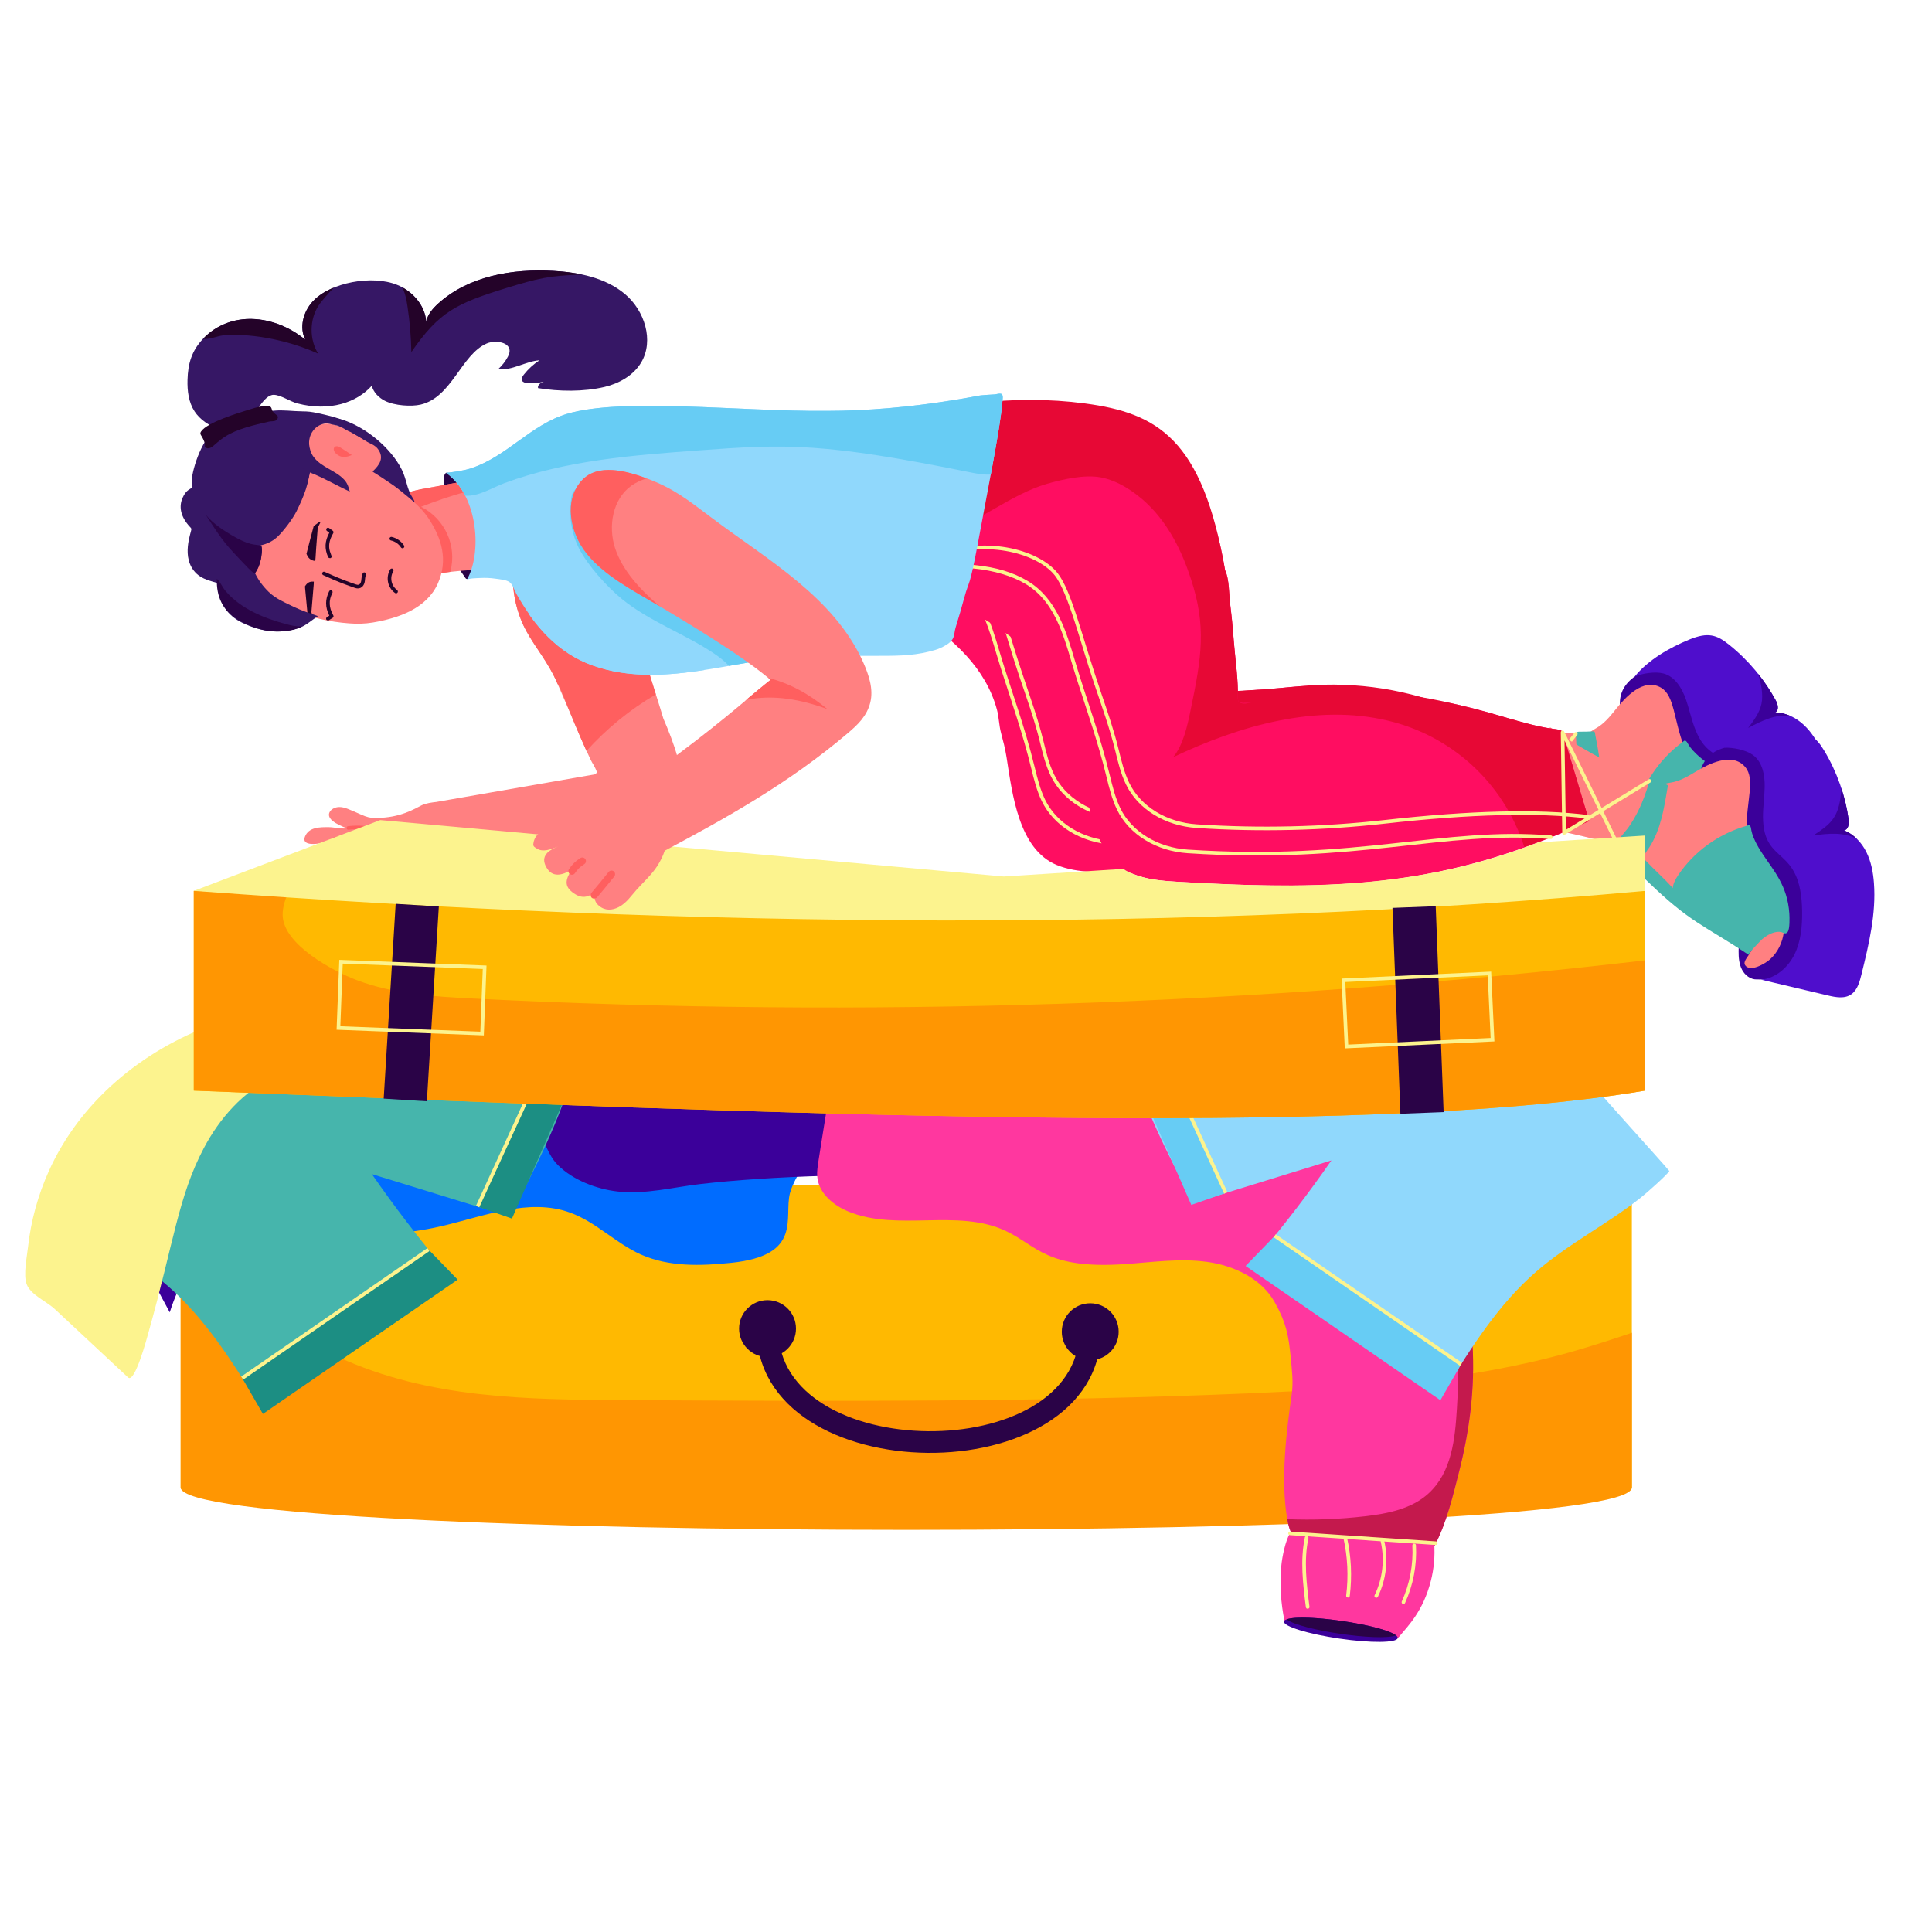 <svg width="50" height="50" viewBox="0 0 50 50" fill="none" xmlns="http://www.w3.org/2000/svg">
<path d="M9.96 23.431C10.016 23.463 10.073 23.504 10.136 23.498C10.184 23.494 10.223 23.463 10.26 23.433C10.421 23.302 10.573 23.159 10.714 23.007C10.909 22.796 10.894 22.832 11.115 22.686C11.456 22.464 11.538 22.248 11.705 22.068C12.709 22.18 15.58 22.316 17.155 21.447C17.388 21.32 17.66 20.899 17.671 20.634C17.697 19.928 17.448 19.248 17.167 18.594C16.972 17.935 16.666 17.071 16.478 16.206C16.436 16.017 16.39 15.847 16.315 15.644C16.245 15.452 16.184 15.335 16.174 15.31C16.052 15.054 15.926 14.949 15.649 15.022C15.595 14.944 15.539 14.869 15.477 14.798C14.975 14.216 14.202 14.025 13.779 14.146C13.569 14.206 13.414 14.346 13.352 14.483C13.224 14.749 13.218 15.579 13.612 16.314C13.84 16.741 14.197 17.147 14.426 17.69C14.848 18.651 14.948 18.936 15.274 19.638C15.338 19.773 15.391 19.827 15.451 19.985L15.411 20.037L11.306 20.752L11.307 20.753C11.176 20.767 11.024 20.786 10.91 20.842C10.743 20.924 10.365 21.169 9.734 21.168C9.559 21.167 9.5 21.148 9.347 21.082C9.052 20.954 8.923 20.887 8.787 20.886C8.605 20.884 8.444 21.032 8.544 21.177C8.606 21.269 8.756 21.343 8.856 21.387C8.918 21.415 8.98 21.441 9.048 21.433C8.814 21.462 8.657 21.408 8.513 21.407C8.287 21.406 7.991 21.4 7.892 21.654C7.812 21.851 8.072 21.865 8.282 21.824C8.365 21.808 8.451 21.799 8.534 21.783C8.408 21.875 8.165 22.051 8.103 22.195C8.016 22.399 8.191 22.54 8.39 22.477C8.555 22.424 8.641 22.281 8.944 22.133C9.007 22.102 9.145 22.011 9.211 22.059C9.237 22.078 9.254 22.093 9.231 22.115C9.093 22.25 8.936 22.411 8.971 22.616C8.986 22.706 9.089 22.909 9.132 22.99C9.17 23.062 9.212 23.134 9.271 23.191C9.369 23.284 9.47 23.275 9.532 23.126C9.587 22.998 9.559 22.97 9.537 22.836C9.49 22.533 9.728 22.295 9.962 22.345C10.026 22.358 10.089 22.38 10.146 22.41C10.162 22.419 10.293 22.529 10.293 22.529C10.106 22.604 9.98 22.811 9.999 23.012C9.881 23.003 9.755 23.002 9.652 23.062C9.551 23.124 9.491 23.269 9.56 23.366C9.695 23.34 9.839 23.364 9.96 23.431Z" fill="#FF8081"/>
<path d="M9.19 22.164C9.172 22.145 9.174 22.116 9.193 22.098C9.296 22.006 9.422 21.944 9.558 21.918C9.583 21.913 9.608 21.93 9.612 21.955C9.617 21.98 9.601 22.005 9.575 22.01C9.456 22.032 9.346 22.087 9.256 22.168C9.237 22.185 9.207 22.184 9.19 22.164Z" fill="#FF5F5F"/>
<path d="M8.472 21.815C8.458 21.793 8.465 21.765 8.487 21.751C8.6 21.68 8.73 21.634 8.863 21.619C8.888 21.616 8.912 21.634 8.915 21.66C8.918 21.686 8.899 21.709 8.874 21.712C8.755 21.726 8.638 21.767 8.536 21.83C8.515 21.844 8.486 21.837 8.472 21.815Z" fill="#FF5F5F"/>
<path d="M9.01 21.381C9.155 21.365 9.303 21.363 9.448 21.376C9.474 21.378 9.493 21.401 9.491 21.427C9.488 21.452 9.466 21.472 9.44 21.469C9.301 21.457 9.159 21.458 9.02 21.474C8.959 21.48 8.949 21.388 9.01 21.381Z" fill="#FF5F5F"/>
<path d="M10.226 22.51C10.237 22.497 10.252 22.492 10.267 22.493L10.482 22.291C10.501 22.274 10.531 22.275 10.549 22.294C10.566 22.312 10.565 22.342 10.546 22.36L10.328 22.564C10.261 22.626 10.185 22.559 10.226 22.51Z" fill="#FF5F5F"/>
<path d="M10.137 23.121C10.071 23.052 10.012 23.09 9.949 23.044C9.928 23.029 9.923 23 9.939 22.979C9.954 22.958 9.983 22.953 10.004 22.969C10.017 22.978 10.046 22.979 10.073 22.984C10.148 22.999 10.259 23.069 10.203 23.123C10.194 23.131 10.155 23.14 10.137 23.121Z" fill="#FF5F5F"/>
<path d="M15.177 19.435C15.697 18.859 16.303 18.362 16.973 17.971C16.842 17.559 16.63 16.873 16.513 16.363C16.063 16.131 15.549 15.905 15.069 15.891C14.56 15.637 14.529 15.09 14.156 14.752C13.945 14.561 13.663 14.482 13.378 14.436C13.368 14.451 13.359 14.466 13.351 14.483C13.223 14.75 13.217 15.58 13.611 16.314C13.851 16.762 14.195 17.143 14.425 17.69C14.522 17.799 14.691 18.348 15.177 19.435Z" fill="#FF5F5F"/>
<path d="M16.97 16.136C16.966 16.131 16.963 16.124 16.959 16.115C16.963 16.124 16.967 16.131 16.97 16.136Z" fill="#FFB901"/>
<path d="M37.254 21.387C38.69 21.027 40.165 20.827 41.645 20.791C41.615 20.176 41.624 19.559 41.672 18.945C41.562 18.964 41.451 18.97 41.34 18.974C40.178 19.015 39.01 18.885 37.885 18.59C37.761 19.472 37.672 20.359 37.619 21.248" fill="#FF8081"/>
<path d="M45.175 22.839C45.025 22.902 44.845 22.845 44.725 22.735C44.605 22.626 44.534 22.473 44.478 22.32C44.331 21.919 44.328 21.723 44.079 21.241C43.963 21.015 43.825 20.789 43.616 20.645C42.949 20.186 42.386 19.562 42.07 18.816C41.95 18.534 41.864 18.213 41.969 17.925C42.165 17.385 43.032 17.078 43.566 17.439C43.725 17.545 43.843 17.701 43.947 17.861C44.418 18.59 44.442 18.939 45.246 19.532C45.44 19.675 45.659 19.829 45.711 20.065C45.788 20.412 46.132 20.641 46.225 20.984C46.318 21.327 46.272 21.731 46.02 21.981C45.918 22.081 46.212 22.118 46.154 22.248C46.129 22.304 45.693 22.407 45.702 22.468C45.705 22.492 45.711 22.52 45.697 22.54C45.688 22.555 45.671 22.562 45.658 22.572C45.631 22.591 45.614 22.62 45.592 22.645C45.506 22.746 45.298 22.788 45.175 22.839Z" fill="#3B009A"/>
<path d="M45.402 21.443C45.226 20.744 44.541 20.292 44.073 19.872C43.974 19.784 43.886 19.685 43.789 19.595C43.699 19.51 43.635 19.46 43.588 19.336C43.308 18.609 43.34 17.999 42.982 17.794C42.528 17.534 42.062 18.047 41.814 18.358C41.666 18.544 41.512 18.732 41.305 18.847C41.13 18.943 41.029 19.034 41.081 19.244C41.207 19.756 40.947 20.303 41.064 20.817C41.091 20.934 41.124 20.97 41.219 21.033C41.719 21.365 42.313 21.599 42.883 21.396C43.163 21.296 43.435 21.087 43.726 21.152C44.016 21.218 44.122 21.5 44.315 21.689C44.444 21.816 44.645 21.895 44.748 22.046C44.864 22.216 44.636 22.506 44.763 22.599C44.954 22.74 45.245 22.367 45.317 22.229C45.441 21.991 45.467 21.702 45.402 21.443Z" fill="#FF8081"/>
<path d="M40.872 18.936C40.989 18.937 41.105 18.934 41.221 18.928C41.232 18.927 41.243 18.926 41.254 18.93C41.282 18.94 41.282 19.004 41.287 19.027C41.387 19.549 41.49 20.068 41.38 20.594C41.354 20.719 41.272 20.894 41.409 20.961C41.708 21.108 42.018 21.226 42.313 21.381C42.279 21.262 42.301 21.134 42.33 21.012C42.499 20.317 42.919 19.667 43.535 19.212C43.578 19.179 43.594 19.151 43.633 19.178C43.696 19.221 43.685 19.383 44.197 19.754C44.424 19.918 44.665 20.065 44.871 20.254C45.171 20.53 45.389 20.893 45.489 21.284C45.5 21.326 45.51 21.37 45.497 21.411C45.469 21.502 45.393 21.46 45.327 21.473C45.273 21.483 45.222 21.511 45.178 21.541C45.081 21.608 45.007 21.706 44.948 21.807C44.93 21.837 44.72 22.308 44.759 22.317C43.277 21.971 43.013 22.076 41.365 21.325C41.15 21.227 41.122 21.218 41.118 21.204C40.999 21.144 40.882 21.081 40.766 21.016C40.68 20.967 40.599 20.929 40.579 20.823C40.546 20.649 40.646 20.476 40.689 20.313C40.863 19.666 40.777 19.044 40.782 18.993C40.785 18.946 40.833 18.936 40.872 18.936Z" fill="#46B5AC"/>
<path d="M44.75 16.686C45.254 17.088 45.669 17.594 45.957 18.126C46.014 18.228 46.049 18.387 45.943 18.436C46.219 18.442 46.486 18.574 46.686 18.764C46.889 18.953 47.034 19.195 47.149 19.447C47.481 20.169 47.578 20.975 47.669 21.764C47.69 21.953 47.716 22.176 47.605 22.344C47.487 22.523 47.249 22.562 47.052 22.586C46.461 22.66 45.87 22.733 45.28 22.807C45.622 22.647 45.826 22.27 45.865 21.894C45.903 21.518 45.8 21.141 45.664 20.788C45.211 19.609 44.7 19.735 44.304 19.466C43.858 19.164 43.784 18.538 43.632 18.101C43.529 17.809 43.347 17.507 43.048 17.429C42.833 17.374 42.509 17.425 42.305 17.51C42.652 17.079 43.209 16.76 43.722 16.55C44.204 16.353 44.431 16.428 44.75 16.686Z" fill="#4F0ECC"/>
<path d="M39.179 21.027C38.275 18.007 38.578 19.04 38.518 18.818C38.484 18.705 38.51 18.668 38.242 18.64C37.352 18.531 36.525 18.098 35.06 17.889C34.953 17.873 34.847 17.86 34.742 17.844C34.694 17.837 34.596 17.82 34.524 17.805C33.986 17.685 33.472 17.787 32.762 17.837C31.985 17.887 31.202 17.965 30.423 17.968C30.423 17.969 30.422 17.968 30.422 17.968C30.413 17.969 30.269 17.973 30.234 17.972C30.117 17.972 30.083 17.936 30.089 17.837C30.098 17.39 30.041 16.994 29.995 16.509C29.967 16.187 29.959 15.968 29.889 15.408C29.857 15.158 29.87 14.766 29.758 14.538C29.624 13.762 29.415 12.866 28.954 12.227C28.954 12.227 28.955 12.226 28.954 12.226C28.837 12.055 28.703 11.889 28.553 11.746C28.551 11.745 28.551 11.744 28.549 11.743C28.282 11.464 27.838 11.329 27.529 11.192C26.939 10.934 26.422 10.83 25.773 10.987C25.199 11.119 24.655 11.428 24.187 11.787C23.087 12.649 22.348 13.847 21.621 15.043C21.713 14.891 22.55 15.338 22.674 15.39C23.118 15.576 23.321 15.67 23.742 15.936C24.667 16.526 25.509 17.292 25.799 18.36C25.854 18.56 25.853 18.771 25.907 18.97C25.962 19.177 26.014 19.375 26.048 19.59C26.198 20.548 26.362 21.979 27.348 22.386C27.906 22.616 28.537 22.561 29.126 22.588C32.385 22.741 32.54 22.774 33.112 22.708C35.282 22.461 37.353 21.861 39.179 21.027Z" fill="#FF0D61"/>
<path d="M39.179 21.027C39.179 21.027 38.661 19.295 38.525 18.841C38.484 18.709 38.499 18.689 38.368 18.657C38.29 18.64 38.24 18.632 38.17 18.595C36.985 17.976 35.604 17.688 34.272 17.72C33.766 17.733 33.264 17.801 32.762 17.837C30.086 18.004 30.15 17.989 30.105 17.93C30.075 17.882 30.098 17.851 30.086 17.549C30.075 17.242 30.032 16.888 29.995 16.509C29.967 16.187 29.959 15.968 29.889 15.408C29.857 15.158 29.87 14.766 29.758 14.538C29.555 13.358 29.218 12.158 28.213 11.494C27.571 11.065 26.605 10.81 25.773 10.987C25.194 11.11 24.655 11.415 24.182 11.786C23.922 11.994 23.668 12.235 23.596 12.31C23 12.916 22.534 13.609 22.523 13.627C22.49 13.683 22.45 13.766 22.404 13.799C22.813 13.505 23.355 13.188 23.811 12.93C24.239 12.687 24.672 12.44 25.145 12.301C25.555 12.182 26.113 12.056 26.536 12.133C26.985 12.215 27.428 12.512 27.751 12.823C28.298 13.348 28.644 14.048 28.877 14.77C29.274 15.991 29.158 16.762 28.862 18.174C28.783 18.556 28.677 19.052 28.416 19.374C31.012 18.139 33.947 17.639 36.083 19.524C36.751 20.109 37.231 20.866 37.497 21.685C37.498 21.69 37.501 21.695 37.502 21.7C38.021 21.519 38.608 21.288 39.179 21.027Z" fill="#E70835"/>
<path d="M28.79 21.86C27.973 21.806 27.272 21.375 26.962 20.735C26.829 20.461 26.756 20.161 26.685 19.872C26.478 19.017 26.181 18.167 25.915 17.338C25.62 16.421 25.441 15.4 24.596 14.892C23.891 14.468 22.684 14.348 21.922 14.619C21.897 14.628 21.871 14.615 21.862 14.591C21.854 14.567 21.866 14.54 21.89 14.531C22.284 14.391 22.739 14.349 23.281 14.403C23.831 14.458 24.277 14.592 24.644 14.812C25.394 15.263 25.64 16.094 25.878 16.898C26.152 17.822 26.522 18.801 26.776 19.849C26.846 20.134 26.918 20.429 27.046 20.694C27.342 21.304 28.012 21.715 28.796 21.767C33.221 22.057 35.388 21.173 38.192 21.4C38.218 21.402 38.237 21.425 38.235 21.451C38.233 21.476 38.21 21.496 38.184 21.493C35.371 21.266 33.242 22.152 28.79 21.86Z" fill="#FCF38E"/>
<path d="M29.022 21.207C28.204 21.153 27.504 20.722 27.194 20.082C27.06 19.806 26.988 19.507 26.917 19.218C26.776 18.636 26.567 18.056 26.374 17.487C26.026 16.458 25.698 15.105 25.347 14.665C24.889 14.091 23.487 13.7 22.222 14.27C22.166 14.296 22.128 14.21 22.184 14.185C23.483 13.599 24.932 13.996 25.42 14.607C25.567 14.791 25.658 15.013 25.739 15.226C25.907 15.665 26.045 16.12 26.179 16.559C26.566 17.829 26.816 18.403 27.008 19.195C27.077 19.48 27.149 19.775 27.278 20.041C27.573 20.651 28.244 21.062 29.028 21.113C30.646 21.22 32.284 21.181 33.897 21C36.101 20.753 37.869 20.709 39.152 20.87C39.178 20.874 39.196 20.897 39.193 20.923C39.19 20.948 39.165 20.966 39.141 20.963C37.865 20.803 36.104 20.846 33.907 21.093C32.316 21.272 30.672 21.315 29.022 21.207Z" fill="#FCF38E"/>
<path d="M45.494 17.431C45.669 17.648 45.824 17.881 45.956 18.126C46.013 18.228 46.049 18.387 45.943 18.436C46.082 18.439 46.218 18.474 46.344 18.532C45.952 18.472 45.59 18.657 45.244 18.839C45.388 18.647 45.536 18.448 45.587 18.214C45.639 17.971 45.573 17.642 45.494 17.431Z" fill="#3B009A"/>
<path d="M45.37 20.945C45.411 21.035 45.527 21.318 45.497 21.411C45.47 21.502 45.394 21.46 45.328 21.473C45.274 21.483 45.223 21.511 45.179 21.541C45.081 21.608 45.008 21.706 44.948 21.807C44.931 21.837 44.721 22.308 44.76 22.317C44.62 22.284 44.478 22.254 44.336 22.225C44.389 21.784 44.485 21.52 44.789 21.28C44.964 21.139 45.161 21.026 45.37 20.945Z" fill="#FCF38E"/>
<path d="M39.171 21.073C39.117 21.064 39.18 21.155 38.408 18.701C38.394 18.655 38.452 18.62 38.486 18.654L39.883 20.058L40.745 18.964C40.76 18.944 40.79 18.94 40.81 18.956C40.83 18.972 40.834 19.002 40.818 19.022L39.95 20.125L40.611 20.79C40.63 20.808 40.63 20.838 40.611 20.856C40.593 20.874 40.563 20.874 40.545 20.856L39.891 20.199C39.192 21.072 39.224 21.083 39.171 21.073ZM38.554 18.855L39.197 20.929L39.825 20.132L38.554 18.855Z" fill="#FCF38E"/>
<path d="M38.549 21.224C40.02 21.387 41.472 21.714 42.872 22.196C43.059 21.609 43.282 21.034 43.541 20.475C43.431 20.455 43.325 20.422 43.219 20.387C42.116 20.02 41.067 19.491 40.116 18.822C39.692 19.606 39.299 20.406 38.939 21.221" fill="#FF8081"/>
<path d="M45.467 25.347C45.305 25.353 45.156 25.237 45.082 25.093C45.007 24.948 44.994 24.78 44.995 24.617C44.998 24.19 45.062 24.005 44.997 23.467C44.967 23.214 44.917 22.955 44.771 22.747C44.306 22.084 43.996 21.303 43.96 20.494C43.946 20.188 43.977 19.856 44.176 19.623C44.548 19.185 45.467 19.2 45.843 19.724C45.954 19.88 46.011 20.067 46.052 20.253C46.147 20.682 46.17 21.128 46.313 21.543C46.555 22.244 46.993 22.528 46.937 22.934C46.888 23.286 47.131 23.62 47.098 23.974C47.066 24.329 46.882 24.691 46.558 24.837C46.428 24.896 46.691 25.032 46.591 25.134C46.548 25.178 46.103 25.123 46.09 25.183C46.085 25.207 46.081 25.234 46.06 25.249C46.047 25.259 46.029 25.26 46.013 25.265C45.981 25.273 45.955 25.294 45.926 25.31C45.81 25.375 45.6 25.341 45.467 25.347Z" fill="#3B009A"/>
<path d="M46.165 24.117C46.244 23.401 45.759 22.738 45.467 22.181C45.405 22.064 45.357 21.941 45.298 21.823C45.242 21.711 45.201 21.643 45.199 21.51C45.191 20.731 45.433 20.171 45.169 19.854C44.834 19.451 44.219 19.769 43.877 19.975C43.675 20.098 43.464 20.22 43.23 20.255C43.032 20.285 42.906 20.335 42.882 20.549C42.821 21.073 42.387 21.495 42.318 22.018C42.302 22.137 42.32 22.183 42.387 22.275C42.741 22.76 43.215 23.186 43.82 23.195C44.118 23.198 44.445 23.098 44.695 23.26C44.945 23.423 44.946 23.724 45.06 23.969C45.137 24.133 45.298 24.277 45.342 24.454C45.391 24.654 45.077 24.846 45.163 24.978C45.293 25.176 45.696 24.929 45.811 24.825C46.01 24.645 46.136 24.383 46.165 24.117Z" fill="#FF8081"/>
<path d="M42.794 20.188C43.22 20.35 43.172 20.272 43.15 20.418C43.062 20.943 42.978 21.464 42.691 21.919C42.623 22.027 42.485 22.163 42.59 22.273C42.819 22.515 43.069 22.734 43.291 22.983C43.301 22.859 43.367 22.746 43.436 22.642C43.837 22.05 44.457 21.587 45.193 21.375C45.245 21.36 45.269 21.338 45.297 21.377C45.34 21.44 45.274 21.588 45.625 22.114C45.909 22.541 46.259 22.922 46.308 23.639C46.314 23.737 46.325 24.043 46.264 24.12C46.207 24.195 46.151 24.131 46.084 24.119C46.031 24.11 45.972 24.118 45.92 24.131C45.806 24.16 45.703 24.226 45.612 24.3C45.585 24.322 45.224 24.69 45.257 24.712C44.056 23.916 43.756 23.888 42.646 22.818C42.636 22.809 42.231 22.418 42.233 22.399C42.142 22.302 42.054 22.202 41.969 22.1C41.905 22.024 41.843 21.96 41.861 21.854C41.89 21.68 42.044 21.552 42.142 21.415C42.53 20.869 42.667 20.256 42.689 20.21C42.708 20.167 42.756 20.174 42.794 20.188Z" fill="#46B5AC"/>
<path d="M47.213 19.431C47.545 19.984 47.757 20.602 47.842 21.202C47.858 21.317 47.837 21.478 47.72 21.488C47.977 21.589 48.181 21.806 48.303 22.054C48.426 22.301 48.478 22.579 48.498 22.855C48.557 23.648 48.367 24.437 48.177 25.209C48.131 25.393 48.078 25.611 47.916 25.729C47.742 25.857 47.505 25.809 47.312 25.764C46.733 25.627 46.153 25.49 45.574 25.353C45.951 25.322 46.273 25.04 46.441 24.701C46.608 24.362 46.643 23.973 46.639 23.594C46.619 21.844 45.635 22.426 45.626 21.143C45.625 20.884 45.665 20.626 45.67 20.368C45.676 20.059 45.611 19.711 45.358 19.534C45.176 19.407 44.854 19.342 44.633 19.351C45.109 19.068 45.742 18.963 46.296 18.945C46.816 18.929 47.003 19.078 47.213 19.431Z" fill="#4F0ECC"/>
<path d="M41.126 21.249C37.405 22.953 34.681 23.066 30.489 22.822C30.071 22.797 29.687 22.768 29.295 22.607C28.327 22.206 28.157 20.837 27.995 19.811C27.962 19.596 27.909 19.399 27.853 19.191C27.8 18.992 27.801 18.782 27.747 18.581C27.459 17.519 26.62 16.751 25.689 16.157C25.275 15.895 25.071 15.799 24.621 15.611C24.497 15.559 23.661 15.112 23.568 15.265C24.13 14.337 24.802 13.244 25.63 12.446C26.517 11.585 27.742 10.897 28.934 11.219C29.119 11.268 29.296 11.334 29.477 11.413C29.713 11.517 29.944 11.594 30.16 11.716C30.386 11.838 30.49 11.962 30.5 11.967C31.242 12.676 31.535 13.753 31.705 14.759C31.816 14.987 31.804 15.38 31.836 15.629C31.906 16.196 31.913 16.401 31.942 16.729C31.983 17.173 32.045 17.604 32.036 18.058C32.03 18.157 32.063 18.193 32.181 18.193C33.094 18.184 33.475 18.147 34.751 18.056C35.267 18.024 35.962 17.9 36.47 18.027C36.646 18.063 36.862 18.088 37.007 18.11C38.114 18.265 38.874 18.56 39.516 18.726C40.196 18.907 40.407 18.839 40.439 18.954C40.444 18.965 40.825 20.243 41.126 21.249Z" fill="#FF0D61"/>
<path d="M41.127 21.248C40.572 19.396 40.443 18.964 40.44 18.954C40.418 18.88 40.27 18.87 40.189 18.862C38.875 18.699 36.25 17.337 32.621 18.113C32.486 18.142 32.02 18.34 32.036 18.058C32.046 17.563 31.977 17.163 31.926 16.538C31.905 16.234 31.874 15.931 31.836 15.629C31.804 15.379 31.817 14.987 31.706 14.759C31.117 11.353 29.956 10.691 28.077 10.441C27.151 10.318 26.224 10.326 25.297 10.427C25.165 10.441 24.959 10.405 24.837 10.438C24.575 10.509 24.652 10.646 24.656 10.908C24.663 11.364 24.658 11.819 24.643 12.274C24.629 12.704 24.727 13.463 24.485 13.825C24.441 13.893 24.402 13.984 24.352 14.021C24.763 13.724 25.305 13.407 25.759 13.152C26.186 12.908 26.619 12.661 27.093 12.522C27.502 12.404 28.06 12.277 28.484 12.354C28.932 12.436 29.375 12.733 29.698 13.044C30.245 13.569 30.591 14.27 30.824 14.991C31.221 16.212 31.105 16.983 30.809 18.395C30.73 18.777 30.625 19.273 30.363 19.595C32.076 18.78 34.073 18.207 35.918 18.65C37.525 19.029 38.896 20.218 39.444 21.906C39.445 21.911 39.449 21.916 39.449 21.922C39.989 21.733 40.575 21.5 41.127 21.248Z" fill="#E70835"/>
<path d="M30.737 22.081C29.92 22.027 29.22 21.596 28.909 20.956C28.777 20.682 28.703 20.383 28.633 20.094C28.426 19.238 28.13 18.394 27.862 17.56C27.567 16.642 27.388 15.621 26.543 15.113C25.838 14.69 24.631 14.569 23.869 14.841C23.845 14.849 23.818 14.836 23.809 14.812C23.801 14.788 23.813 14.761 23.838 14.752C24.231 14.612 24.686 14.57 25.228 14.624C25.779 14.679 26.224 14.813 26.591 15.033C27.341 15.484 27.587 16.315 27.825 17.119C28.099 18.042 28.47 19.022 28.723 20.07C28.793 20.356 28.865 20.65 28.993 20.916C29.289 21.525 29.96 21.936 30.743 21.988C35.184 22.279 37.314 21.393 40.139 21.621C40.165 21.623 40.184 21.646 40.182 21.672C40.18 21.698 40.158 21.717 40.132 21.715C37.323 21.487 35.176 22.373 30.737 22.081Z" fill="#FCF38E"/>
<path d="M30.969 21.428C30.152 21.374 29.451 20.943 29.141 20.303C29.007 20.027 28.935 19.728 28.865 19.439C28.723 18.855 28.513 18.274 28.322 17.708C27.975 16.684 27.645 15.325 27.294 14.886C26.836 14.312 25.434 13.921 24.17 14.491C24.113 14.517 24.075 14.431 24.131 14.406C25.431 13.82 26.88 14.217 27.367 14.828C27.738 15.293 28.003 16.49 28.503 17.95C28.666 18.427 28.835 18.92 28.955 19.417C29.024 19.701 29.096 19.996 29.225 20.262C29.521 20.872 30.191 21.283 30.975 21.334C32.593 21.441 34.231 21.403 35.844 21.221C38.048 20.974 39.816 20.93 41.099 21.092C41.125 21.095 41.143 21.118 41.14 21.144C41.137 21.17 41.113 21.187 41.088 21.184C39.812 21.024 38.051 21.068 35.855 21.314C34.263 21.493 32.619 21.536 30.969 21.428Z" fill="#FCF38E"/>
<path d="M47.651 20.389C47.739 20.654 47.803 20.926 47.842 21.202C47.859 21.317 47.837 21.478 47.721 21.488C47.85 21.539 47.965 21.619 48.064 21.717C47.717 21.525 47.313 21.571 46.926 21.622C47.355 21.346 47.55 21.178 47.628 20.67C47.642 20.578 47.651 20.483 47.651 20.389Z" fill="#3B009A"/>
<path d="M41.819 21.875L41.411 21.044L40.503 21.598C40.472 21.617 40.432 21.595 40.431 21.559L40.393 18.955C40.392 18.905 40.459 18.889 40.481 18.934L41.45 20.911L42.665 20.17C42.687 20.157 42.715 20.163 42.729 20.186C42.742 20.208 42.735 20.236 42.713 20.25L41.492 20.995L41.903 21.834C41.93 21.89 41.846 21.93 41.819 21.875ZM40.489 19.162L40.524 21.476L41.37 20.959L40.489 19.162Z" fill="#FCF38E"/>
<path d="M42.232 30.665V38.495C42.232 39.75 4.676 39.75 4.676 38.495V30.665H42.232Z" fill="#FFB901"/>
<path d="M42.232 34.492V38.495C42.232 39.958 4.676 39.958 4.676 38.495V31.838C4.999 32.024 5.288 32.311 5.513 32.626C6.297 33.721 7.549 34.571 8.762 35.124C11.1 36.194 13.601 36.222 16.18 36.235C21.577 36.263 26.975 36.289 32.367 36.058C35.162 35.938 37.979 35.744 40.672 34.985C41.196 34.836 41.715 34.667 42.232 34.492Z" fill="#FF9602"/>
<path d="M5.311 30.476C5.566 30.86 5.991 31.096 6.414 31.28C7.965 31.954 9.733 32.119 11.382 31.743C12.504 31.487 13.677 30.991 14.758 31.384C15.423 31.625 15.935 32.174 16.581 32.464C17.306 32.79 18.137 32.763 18.928 32.681C20.777 32.489 20.285 31.52 20.442 30.886C20.561 30.404 21.142 29.815 20.672 29.754C19.882 29.652 19.04 29.902 18.303 29.598C17.922 29.441 17.614 29.151 17.274 28.919C16.508 28.396 15.55 28.162 14.63 28.273C14.195 28.326 13.771 28.452 13.336 28.498C12.463 28.591 11.592 28.361 10.726 28.218C8.305 27.816 7.973 28.706 7.141 29.088C6.498 29.383 5.836 29.238 5.161 29.277C4.752 29.301 4.742 29.269 4.835 29.622C4.9 29.873 5.165 30.256 5.311 30.476Z" fill="#006CFF"/>
<path d="M14.438 30.152C14.106 29.823 14.064 29.287 13.705 28.989C13.349 28.693 12.82 28.806 12.376 28.934C10.758 29.402 8.923 29.706 7.418 30.471C5.998 31.193 4.879 32.437 4.393 33.963C3.737 32.745 3.081 31.527 2.425 30.309C2.309 30.093 2.313 30.006 2.483 29.806C4.806 27.058 4.713 27.124 4.868 27.047C4.992 26.985 5.136 26.989 5.274 26.995C7.097 27.066 8.992 27.156 10.849 27.058C11.117 27.043 11.494 26.941 11.753 26.994C11.957 27.035 12.07 27.188 12.282 27.24C14.043 27.672 15.886 27.574 17.692 27.429C22.945 27.006 24.78 26.527 24.973 26.693C25.026 26.739 25.03 26.82 25.03 26.891C25.026 28.099 25.175 29.305 25.433 30.485C22.704 30.326 19.875 30.441 18.126 30.643C17.418 30.725 16.701 30.917 15.984 30.836C15.44 30.774 14.831 30.543 14.438 30.152Z" fill="#3B009A"/>
<path d="M1.066 31.084C1.116 31.02 1.166 30.957 1.216 30.893C1.165 30.881 1.177 30.972 1.216 31.007C2.162 31.882 3.368 32.431 4.339 33.277C5.294 34.11 5.986 35.198 6.653 36.277C8.342 35.239 9.957 34.079 11.481 32.81C10.824 32.032 10.205 31.223 9.624 30.386C10.777 30.74 11.929 31.095 13.081 31.449C13.116 31.46 13.155 31.47 13.189 31.455C13.22 31.441 13.238 31.409 13.253 31.379C13.927 30.082 14.457 29.054 14.872 27.645C13.005 27.712 11.091 27.773 9.32 27.179C8.615 26.943 7.909 26.6 7.168 26.663C6.854 26.69 6.678 26.751 5.236 27.162C4.342 27.418 3.934 28.089 3.32 28.73C2.581 29.502 1.726 30.244 1.066 31.084Z" fill="#46B5AC"/>
<path d="M5.275 29.713C4.613 30.968 4.499 32.155 3.838 34.502C3.814 34.587 3.491 35.812 3.315 35.649C2.68 35.057 2.046 34.465 1.411 33.873C1.207 33.684 0.791 33.508 0.69 33.236C0.599 32.992 0.698 32.523 0.726 32.266C0.8 31.592 0.984 30.931 1.261 30.313C2.073 28.503 3.678 27.187 5.516 26.513C6.16 26.277 8.706 25.581 8.804 26.807C8.866 27.579 7.571 27.645 7.093 27.869C6.295 28.241 5.681 28.944 5.275 29.713Z" fill="#FCF38E"/>
<path d="M11.09 32.339L11.844 33.117L6.804 36.592L6.27 35.666L11.09 32.339Z" fill="#1C8E83"/>
<path d="M11.062 32.3L6.242 35.627L6.295 35.704L11.115 32.377L11.062 32.3Z" fill="#FCF38E"/>
<path d="M13.989 27.673L12.357 31.226L13.249 31.537L14.983 27.586L13.989 27.673Z" fill="#1C8E83"/>
<path d="M13.948 27.653L12.318 31.207L12.403 31.246L14.033 27.692L13.948 27.653Z" fill="#FCF38E"/>
<path d="M37.767 38.065C37.607 38.695 37.438 39.408 37.135 39.986C37.133 39.989 37.132 39.991 37.13 39.994C37.032 40.175 36.965 40.121 36.751 40.102C36.257 40.056 35.72 40.018 35.184 39.99C33.551 39.906 33.666 39.989 33.562 39.887C33.511 39.837 33.442 39.717 33.439 39.707C33.372 39.587 33.337 39.453 33.315 39.316C33.134 38.312 33.297 37.001 33.428 36.098C33.476 35.771 33.435 35.464 33.404 35.136C33.349 34.545 33.281 34.224 32.992 33.706C32.648 33.087 31.934 32.751 31.232 32.656C30.53 32.561 29.818 32.666 29.111 32.715C27.088 32.854 26.837 32.237 26.03 31.857C24.781 31.267 23.228 31.883 21.951 31.352C21.574 31.196 21.212 30.898 21.156 30.494C21.127 30.289 21.154 30.23 21.39 28.738C26.332 27.544 31.808 27.651 36.885 27.939C37.121 27.95 37.207 28.004 37.281 28.29C37.517 29.198 37.753 30.109 37.891 31.037C38.026 31.957 38.007 32.877 38.044 33.798C38.076 34.745 38.312 35.912 37.767 38.065Z" fill="#FF379F"/>
<path d="M37.766 38.065C37.607 38.695 37.437 39.408 37.135 39.986C37.133 39.989 37.132 39.991 37.13 39.994C35.914 39.982 34.703 39.641 33.485 39.713C33.471 39.714 33.458 39.715 33.443 39.715C33.437 39.697 33.361 39.598 33.315 39.316C33.986 39.343 34.659 39.318 35.326 39.241C35.913 39.173 36.53 39.051 36.966 38.654C37.574 38.1 37.657 37.235 37.705 36.447C37.721 36.19 37.735 35.932 37.736 35.674C37.737 35.462 37.777 35.131 37.694 34.932C37.636 34.791 37.514 34.808 37.536 34.64C37.561 34.45 37.74 34.239 37.846 34.086C37.911 33.99 37.978 33.893 38.044 33.798C38.053 34.045 38.066 34.292 38.089 34.538C38.196 35.722 38.057 36.917 37.766 38.065Z" fill="#C4194D"/>
<path d="M36.25 42.31C36.425 42.093 36.83 41.702 37.029 40.919C37.111 40.599 37.141 40.266 37.116 39.936L33.385 39.682C33.269 39.863 33.18 40.301 33.161 40.515C33.117 40.998 33.145 41.487 33.246 41.962C33.25 41.979 33.463 42.011 33.488 42.016C34.605 42.258 35.581 42.344 35.915 42.397C35.974 42.407 36.032 42.427 36.092 42.422C36.17 42.417 36.203 42.367 36.25 42.31Z" fill="#FF379F"/>
<path d="M36.172 42.393C36.153 42.519 35.48 42.526 34.667 42.407C33.854 42.288 33.21 42.09 33.229 41.964C33.232 41.942 33.255 41.923 33.297 41.909C33.802 41.727 36.212 42.13 36.172 42.393Z" fill="#3B009A"/>
<path d="M36.128 42.325C35.68 42.487 33.653 42.186 33.297 41.909C33.739 41.749 35.77 42.047 36.128 42.325Z" fill="#2A0347"/>
<path d="M37.156 39.984L33.382 39.729C33.356 39.727 33.336 39.705 33.338 39.679C33.34 39.654 33.365 39.635 33.388 39.636L37.162 39.891C37.223 39.895 37.219 39.987 37.156 39.984Z" fill="#FCF38E"/>
<path d="M33.796 41.594C33.721 41 33.644 40.387 33.77 39.785C33.776 39.76 33.801 39.744 33.826 39.749C33.851 39.754 33.867 39.779 33.862 39.804C33.739 40.391 33.815 40.996 33.889 41.582C33.897 41.643 33.804 41.656 33.796 41.594Z" fill="#FCF38E"/>
<path d="M34.839 41.292C34.901 40.793 34.877 40.291 34.767 39.801C34.754 39.74 34.845 39.72 34.858 39.78C34.971 40.281 34.995 40.794 34.932 41.304C34.924 41.366 34.831 41.353 34.839 41.292Z" fill="#FCF38E"/>
<path d="M35.597 41.346C35.573 41.335 35.564 41.307 35.575 41.284C35.784 40.853 35.84 40.359 35.732 39.893C35.726 39.868 35.742 39.843 35.767 39.837C35.792 39.831 35.817 39.847 35.823 39.872C35.936 40.359 35.878 40.875 35.659 41.325C35.648 41.348 35.62 41.357 35.597 41.346Z" fill="#FCF38E"/>
<path d="M36.32 41.512C36.286 41.512 36.264 41.477 36.278 41.446C36.484 40.994 36.578 40.493 36.552 39.997C36.551 39.971 36.57 39.949 36.596 39.948C36.622 39.947 36.644 39.966 36.645 39.992C36.673 40.503 36.575 41.019 36.363 41.485C36.355 41.502 36.338 41.512 36.32 41.512Z" fill="#FCF38E"/>
<path d="M42.448 31.007C41.584 31.688 40.575 32.196 39.742 32.923C38.786 33.756 38.094 34.844 37.428 35.923C35.739 34.885 34.124 33.725 32.6 32.457C33.256 31.678 33.876 30.869 34.456 30.032C30.746 31.173 30.947 31.126 30.891 31.101C30.861 31.088 30.843 31.055 30.827 31.025C30.151 29.727 29.621 28.693 29.209 27.29C31.075 27.357 32.99 27.418 34.761 26.825C35.466 26.589 36.171 26.246 36.912 26.309C37.237 26.337 37.451 26.41 38.845 26.809C39.165 26.9 39.423 27.045 39.649 27.222L39.369 26.883C39.807 27.207 40.124 27.095 40.401 27.209C40.593 27.29 40.725 27.466 40.85 27.633C41.162 28.048 42.996 30.051 43.203 30.307C43.119 30.428 42.617 30.873 42.448 31.007Z" fill="#90D8FC"/>
<path d="M32.99 31.985L32.236 32.763L37.277 36.238L37.811 35.312L32.99 31.985Z" fill="#67CCF4"/>
<path d="M33.016 31.944L32.963 32.021L37.784 35.347L37.837 35.27L33.016 31.944Z" fill="#FCF38E"/>
<path d="M30.092 27.319L31.723 30.872L30.831 31.183L29.098 27.232L30.092 27.319Z" fill="#67CCF4"/>
<path d="M30.134 27.3L30.049 27.339L31.68 30.892L31.765 30.853L30.134 27.3Z" fill="#FCF38E"/>
<path d="M42.572 23.056V28.225C35.198 29.471 20.024 28.827 5.016 28.225V23.056H42.572Z" fill="#FFB901"/>
<path d="M42.572 24.854V28.225C35.198 29.471 20.024 28.827 5.016 28.225V23.056H7.468C7.392 23.258 7.31 23.467 7.315 23.684C7.329 24.449 8.628 25.134 9.222 25.361C10.178 25.726 11.219 25.79 12.242 25.842C22.356 26.352 32.512 26.022 42.572 24.854Z" fill="#FF9602"/>
<path d="M42.571 21.624V23.056C30.784 24.124 18.2 24.028 5.016 23.056L9.84 21.224L25.979 22.684L29.068 22.487C29.475 22.753 30.033 22.795 30.488 22.822C33.835 23.016 36.693 23.015 39.814 21.8L42.571 21.624Z" fill="#FCF38E"/>
<path d="M19.863 35.121C20.27 35.121 20.6 34.792 20.6 34.385C20.6 33.978 20.27 33.648 19.863 33.648C19.457 33.648 19.127 33.978 19.127 34.385C19.127 34.792 19.457 35.121 19.863 35.121Z" fill="#2A0347"/>
<path d="M28.215 35.202C28.622 35.202 28.951 34.872 28.951 34.466C28.951 34.059 28.622 33.729 28.215 33.729C27.808 33.729 27.479 34.059 27.479 34.466C27.479 34.872 27.808 35.202 28.215 35.202Z" fill="#2A0347"/>
<path d="M19.582 34.382L20.143 34.388C20.109 37.874 27.901 37.948 27.934 34.463L28.495 34.468C28.454 38.701 19.541 38.615 19.582 34.382Z" fill="#2A0347"/>
<path d="M11.357 23.46L10.24 23.391L9.93 28.432L11.047 28.501L11.357 23.46Z" fill="#2A0347"/>
<path d="M37.156 23.453L36.037 23.496L36.242 28.824L37.361 28.781L37.156 23.453Z" fill="#2A0347"/>
<path d="M12.521 26.796L8.711 26.649L8.781 24.841L12.591 24.988L12.521 26.796ZM8.808 26.559L12.431 26.699L12.494 25.078L8.87 24.938L8.808 26.559Z" fill="#FCF38E"/>
<path d="M34.803 27.132L34.719 25.325L38.591 25.145L38.675 26.952L34.803 27.132ZM34.816 25.414L34.892 27.034L38.577 26.863L38.502 25.242L34.816 25.414Z" fill="#FCF38E"/>
<path d="M11.703 14.236C11.77 14.509 11.778 14.581 12.005 14.899C12.033 14.939 12.067 15.019 12.116 14.967C12.623 14.432 12.72 14.212 12.672 13.519C12.613 12.65 12.439 12.611 11.994 12.327C11.963 12.308 11.932 12.288 11.896 12.28C11.833 12.267 11.767 12.284 11.703 12.271C11.663 12.262 11.587 12.219 11.546 12.238C11.47 12.275 11.49 12.452 11.494 12.518C11.529 13.093 11.486 13.357 11.703 14.236Z" fill="#2A0347"/>
<path d="M13.074 14.667C13.087 14.75 13.094 14.835 13.132 14.911C13.162 14.97 13.167 14.96 13.188 14.97C13.37 15.06 13.629 15.124 13.884 15.122C14.013 15.121 14.049 15.094 14.122 14.999C14.207 14.889 14.292 14.777 14.349 14.65C14.507 14.298 14.454 13.814 14.381 13.441C14.325 13.159 14.181 12.564 13.962 12.381C13.876 12.309 13.578 12.164 13.447 12.117C13.309 12.068 13.164 12.04 13.018 12.035C12.93 12.032 12.776 12.016 12.7 12.076C12.613 12.145 12.646 12.325 12.65 12.423C12.678 13.179 12.952 13.885 13.074 14.667Z" fill="#361765"/>
<path d="M10.939 12.653C10.94 12.653 10.941 12.652 10.942 12.653C11.164 12.612 12.582 12.352 12.798 12.312C13.14 12.25 13.293 12.165 13.581 12.389C14.103 12.796 14.521 13.361 14.764 14.007C14.789 14.078 14.983 14.917 14.973 14.92C13.689 14.704 12.212 14.645 10.934 14.917C10.726 14.954 10.428 15.002 10.339 14.8C10.174 14.422 9.917 13.217 10.266 12.908C10.321 12.858 10.399 12.812 10.431 12.798C10.584 12.72 10.93 12.653 10.939 12.653Z" fill="#FF8081"/>
<path d="M10.939 12.653C10.94 12.653 10.941 12.652 10.942 12.653C11.164 12.612 12.582 12.352 12.798 12.312C13.14 12.25 13.293 12.165 13.581 12.389C14.103 12.796 14.521 13.361 14.764 14.007C14.769 14.02 14.778 14.056 14.791 14.105C14.635 14.377 14.421 14.612 14.177 14.81C13.938 14.784 13.696 14.764 13.453 14.752C13.477 14.661 13.499 14.569 13.516 14.477C13.593 14.051 13.552 13.591 13.325 13.222C13.125 12.898 12.726 12.62 12.33 12.653C12.232 12.661 12.131 12.712 12.035 12.736C11.646 12.836 11.277 12.971 10.898 13.115C11.502 13.418 11.839 14.115 11.653 14.8C10.996 14.878 10.82 14.967 10.593 14.948C10.477 14.938 10.383 14.899 10.339 14.8C10.174 14.422 9.917 13.217 10.266 12.908C10.321 12.858 10.399 12.812 10.431 12.798C10.584 12.72 10.93 12.653 10.939 12.653Z" fill="#FF5F5F"/>
<path d="M25.938 10.428C25.893 11.058 25.502 12.99 25.308 14.059C25.08 15.269 25.09 14.974 24.956 15.467C24.888 15.719 24.815 15.971 24.737 16.221C24.662 16.456 24.759 16.569 24.353 16.764C24.256 16.81 24.15 16.837 24.045 16.863C23.581 16.98 23.124 16.972 22.648 16.973C21.324 16.979 21.334 16.954 20.802 16.975C20.776 16.976 20.751 16.977 20.725 16.979C19.003 17.06 17.1 17.851 15.337 17.222C14.425 16.899 13.837 16.199 13.363 15.369C13.315 15.282 13.269 15.126 13.188 15.066C13.105 15.004 12.925 14.99 12.825 14.976C12.694 14.956 12.56 14.951 12.427 14.958C12.374 14.961 12.107 14.963 12.078 15.01C12.471 14.348 12.396 12.851 11.547 12.238C11.767 12.212 11.987 12.185 12.198 12.117C13.13 11.806 13.734 10.992 14.673 10.711C16.108 10.283 19.146 10.653 21.382 10.634C22.46 10.634 23.542 10.534 24.605 10.366C24.824 10.331 25.044 10.296 25.262 10.251C25.421 10.219 25.593 10.22 25.741 10.207C25.785 10.204 25.856 10.18 25.899 10.189C25.982 10.205 25.944 10.352 25.938 10.428Z" fill="#90D8FC"/>
<path d="M13.685 15.89C15.144 16.355 14.641 16.195 14.749 16.23C14.688 16.21 15.747 16.548 18.229 17.341C17.245 17.492 16.27 17.555 15.337 17.223C14.645 16.977 14.105 16.489 13.685 15.89Z" fill="#90D8FC"/>
<path d="M20.724 16.979C20.059 17.01 19.669 17.095 18.864 17.234C18.751 17.106 18.61 17 18.466 16.904C17.701 16.393 16.808 16.083 16.094 15.502C15.712 15.191 15.206 14.627 14.986 14.195C14.797 13.824 14.723 13.397 14.773 12.984C14.791 12.831 14.8 12.691 14.959 12.636C15.136 12.575 15.341 12.645 15.507 12.709C16.158 12.957 16.809 13.207 17.461 13.456C17.708 13.552 17.769 13.59 17.94 13.784C20.279 16.403 20.45 16.575 20.724 16.979Z" fill="#67CCF4"/>
<path d="M10.341 12.048C10.019 11.502 9.366 10.98 8.717 10.82C8.944 11.174 9.469 11.637 9.599 11.982C9.673 12.18 9.57 12.137 9.588 12.255C9.607 12.373 9.59 12.416 9.651 12.498C9.689 12.549 9.729 12.568 9.775 12.595C9.931 12.686 10.092 12.771 10.254 12.844C10.381 12.901 10.524 12.996 10.653 13.017C10.812 13.043 10.671 12.885 10.628 12.797C10.499 12.533 10.519 12.35 10.341 12.048Z" fill="#361765"/>
<path d="M9.652 16.11C10.311 15.998 11.037 15.752 11.33 15.104C11.606 14.493 11.429 13.915 11.076 13.395C10.877 13.101 10.587 12.882 10.318 12.663C10.182 12.552 10.015 12.452 9.881 12.358C9.83 12.322 9.637 12.208 9.642 12.203C9.823 12.035 9.95 11.85 9.78 11.62C9.722 11.541 9.639 11.505 9.556 11.457C8.916 11.089 8.775 11.002 8.573 10.972C8.37 10.942 8.139 10.982 7.981 11.14C7.621 11.497 7.803 12.069 8.303 12.099C7.667 12.183 7.123 12.336 6.739 12.887C6.468 13.277 6.368 13.734 6.299 14.197C6.251 14.523 6.232 14.868 6.443 15.146C6.712 15.5 7.17 15.652 7.571 15.801C8.061 15.984 8.519 16.095 9.039 16.133C9.24 16.148 9.439 16.146 9.652 16.11Z" fill="#FF8081"/>
<path d="M8.266 13.507C8.221 13.536 8.168 13.58 8.121 13.612C8.119 13.614 8.118 13.615 8.118 13.617C8.054 13.854 7.993 14.093 7.932 14.331C7.931 14.336 7.934 14.338 7.935 14.34C7.977 14.444 8.034 14.499 8.146 14.516C8.175 14.52 8.147 14.565 8.223 13.66C8.224 13.657 8.285 13.533 8.287 13.528C8.298 13.502 8.282 13.497 8.266 13.507Z" fill="#240329"/>
<path d="M7.958 15.864C7.957 15.863 7.956 15.861 7.956 15.859C7.887 15.111 7.889 15.181 7.896 15.169C7.95 15.082 8.01 15.045 8.112 15.052C8.13 15.054 8.131 14.972 8.059 15.842C8.059 15.846 8.095 15.96 8.097 15.973C8.1 15.998 8.035 15.941 7.958 15.864Z" fill="#240329"/>
<path d="M8.493 14.42C8.395 14.199 8.404 14.007 8.523 13.787C8.5 13.769 8.48 13.754 8.463 13.742C8.441 13.728 8.436 13.699 8.451 13.677C8.465 13.656 8.495 13.651 8.516 13.665C8.55 13.689 8.579 13.713 8.611 13.735C8.631 13.749 8.637 13.776 8.625 13.797C8.369 14.23 8.67 14.393 8.554 14.444C8.548 14.447 8.503 14.444 8.493 14.42Z" fill="#240329"/>
<path d="M8.446 16.035C8.433 16.013 8.44 15.984 8.463 15.971C8.479 15.962 8.495 15.951 8.511 15.941C8.515 15.938 8.519 15.936 8.523 15.933C8.413 15.711 8.412 15.515 8.519 15.301C8.531 15.278 8.559 15.268 8.582 15.28C8.605 15.292 8.614 15.32 8.603 15.343C8.503 15.541 8.51 15.716 8.626 15.927C8.638 15.95 8.631 15.978 8.609 15.99C8.576 16.01 8.545 16.032 8.51 16.052C8.502 16.056 8.459 16.058 8.446 16.035Z" fill="#240329"/>
<path d="M9.261 15.228C9.225 15.228 9.194 15.217 9.167 15.208C8.967 15.134 8.826 15.096 8.365 14.884C8.309 14.858 8.348 14.773 8.404 14.8C8.871 15.014 9.076 15.075 9.197 15.12C9.236 15.133 9.26 15.14 9.29 15.129C9.319 15.118 9.343 15.076 9.349 15.027L9.352 14.995C9.36 14.917 9.376 14.785 9.447 14.818C9.471 14.829 9.481 14.857 9.471 14.88C9.451 14.924 9.448 14.978 9.442 15.038C9.43 15.14 9.367 15.228 9.261 15.228Z" fill="#240329"/>
<path d="M8.7 11.744C8.595 11.65 8.63 11.532 8.736 11.551C8.769 11.557 8.797 11.574 8.825 11.592C8.92 11.651 9.014 11.713 9.105 11.777C8.956 11.84 8.827 11.857 8.7 11.744Z" fill="#FF5F5F"/>
<path d="M7.822 10.646C7.576 10.644 7.326 10.604 7.081 10.629C6.552 10.682 6.162 10.864 5.728 11.372C5.267 11.91 5.203 12.275 5.169 12.898C5.161 13.046 5.156 13.207 5.211 13.34C5.325 13.618 5.545 13.674 5.82 13.658C6.157 13.64 6.476 13.649 6.799 13.543C7.207 13.409 7.535 13.171 7.784 12.819C7.921 12.626 7.987 12.409 8.031 12.18C8.084 11.907 7.985 11.657 7.995 11.496C8 11.413 8.006 11.326 8.043 11.248C8.112 11.099 8.23 10.996 8.392 10.964C8.492 10.944 8.569 10.986 8.671 11.001C8.772 11.016 8.879 11.081 8.969 11.132C9.02 11.16 9.057 11.163 9.11 11.193C9.323 11.314 9.562 11.491 9.615 11.477C9.633 11.472 9.657 11.432 9.671 11.414C9.528 11.231 9.096 10.978 8.883 10.883C8.671 10.788 8.45 10.742 8.226 10.693C8.057 10.655 7.965 10.647 7.822 10.646Z" fill="#361765"/>
<path d="M6.767 11.637C6.805 12.277 6.27 12.702 6.442 14.27C6.487 14.686 6.659 15.031 6.955 15.319C7.137 15.496 7.38 15.597 7.595 15.701C7.811 15.805 8.008 15.867 8.228 15.945C8.123 16.011 8.032 16.09 7.93 16.155C7.929 16.154 7.929 16.156 7.929 16.156C7.868 16.196 7.803 16.23 7.728 16.255C7.228 16.416 6.753 16.348 6.276 16.12C5.881 15.931 5.66 15.6 5.637 15.092C5.443 15.032 5.237 14.989 5.086 14.845C4.654 14.432 4.966 13.753 4.952 13.687C4.948 13.667 4.931 13.652 4.916 13.636C4.657 13.358 4.632 13.096 4.725 12.885C4.821 12.661 4.94 12.663 4.965 12.615C4.974 12.596 4.969 12.575 4.965 12.556C4.919 12.314 5.162 11.515 5.472 11.216C5.937 10.774 6.731 11.047 6.767 11.637Z" fill="#361765"/>
<path d="M7.702 12.132C8.132 12.225 8.476 12.447 9.052 12.723C9.026 12.612 8.99 12.504 8.911 12.418C8.68 12.167 8.322 12.102 8.115 11.824C7.972 11.631 7.994 11.384 7.991 11.155C7.58 11.083 7.354 11.547 7.264 11.947C7.245 12.034 7.233 12.121 7.272 12.205C7.31 12.289 7.398 12.332 7.485 12.299" fill="#361765"/>
<path d="M8.019 12.037C8.022 12.475 7.861 12.85 7.671 13.238C7.566 13.444 7.318 13.771 7.16 13.91C7.04 14.016 6.904 14.077 6.747 14.114C6.75 14.118 6.754 14.121 6.757 14.126C6.798 14.201 6.755 14.454 6.746 14.491C6.697 14.689 6.659 14.744 6.578 14.868C6.514 14.956 6.434 15.086 6.307 15.082C6.179 15.078 6.091 14.936 6.051 14.818C5.995 14.659 6.024 14.532 5.95 14.212C5.85 13.731 5.818 13.627 6 13.059C6.065 12.854 6.136 12.671 6.238 12.498C6.321 12.358 6.394 12.36 6.532 12.404C6.67 12.447 6.778 12.54 6.93 12.537C7.082 12.534 7.17 12.464 7.31 12.38C7.518 12.253 7.801 12.166 8.019 12.037Z" fill="#361765"/>
<path d="M6.09 10.241C6.088 10.246 6.085 10.25 6.082 10.255L6.09 10.241Z" fill="#361765"/>
<path d="M5.316 13.307C5.518 13.573 5.867 13.768 5.89 13.786C6.482 14.156 6.606 14.074 6.762 14.123C6.803 14.198 6.758 14.451 6.749 14.487C6.708 14.647 6.67 14.734 6.587 14.851C6.473 14.758 6.37 14.649 6.269 14.541C5.888 14.132 5.803 14.075 5.316 13.307Z" fill="#2A0347"/>
<path d="M5.612 14.98C5.69 15.041 5.761 15.208 5.84 15.298C6.233 15.755 6.821 15.996 7.404 16.152C7.534 16.187 7.673 16.218 7.807 16.214C7.743 16.249 7.675 16.277 7.598 16.296C7.087 16.414 6.619 16.306 6.163 16.039C5.759 15.803 5.597 15.435 5.612 14.98Z" fill="#2A0347"/>
<path d="M10.378 14.168C10.319 14.076 10.223 14.01 10.117 13.987C10.092 13.981 10.076 13.956 10.081 13.931C10.087 13.906 10.112 13.89 10.137 13.895C10.267 13.924 10.384 14.005 10.456 14.117C10.47 14.139 10.464 14.168 10.442 14.182C10.421 14.196 10.392 14.19 10.378 14.168Z" fill="#240329"/>
<path d="M7.091 10.218C7.271 10.225 7.512 10.393 7.694 10.44C8.533 10.66 9.234 10.417 9.621 9.984C9.667 10.156 9.803 10.294 9.962 10.374C10.213 10.5 10.648 10.527 10.886 10.471C11.696 10.283 11.935 9.177 12.597 8.889C12.847 8.781 13.337 8.869 13.144 9.231C13.079 9.353 12.993 9.464 12.89 9.556C13.256 9.595 13.595 9.352 13.962 9.324C13.808 9.425 13.67 9.551 13.556 9.696C13.521 9.74 13.486 9.8 13.511 9.851C13.534 9.896 13.593 9.909 13.644 9.913C13.787 9.925 13.933 9.912 14.073 9.879C13.988 9.908 13.907 9.962 13.924 10.044C14.47 10.134 15.103 10.142 15.646 10.014C16.025 9.924 16.394 9.716 16.594 9.381C16.932 8.814 16.68 8.036 16.175 7.611C15.67 7.186 14.979 7.047 14.325 7.011C13.264 6.949 12.125 7.143 11.339 7.858C11.197 7.987 11.063 8.142 11.03 8.331C11.005 7.898 10.663 7.525 10.277 7.372C9.639 7.112 8.549 7.301 8.086 7.811C7.848 8.073 7.742 8.477 7.902 8.792C7.088 8.127 5.958 8.035 5.257 8.766C4.964 9.073 4.864 9.406 4.853 9.832C4.845 10.115 4.881 10.411 5.036 10.648C5.302 11.055 5.994 11.337 6.39 10.973C6.576 10.801 6.813 10.206 7.091 10.218Z" fill="#361765"/>
<path d="M5.822 11.302C5.577 11.461 5.517 11.578 5.412 11.6C5.361 11.611 5.319 11.588 5.307 11.565C5.3 11.552 5.303 11.538 5.304 11.525C5.306 11.5 5.302 11.473 5.293 11.448C5.226 11.256 5.152 11.248 5.202 11.17C5.356 10.928 6.198 10.678 6.482 10.59C6.63 10.544 6.783 10.498 6.95 10.512C7.047 10.521 7.017 10.6 7.066 10.658C7.143 10.749 7.212 10.753 7.189 10.82C7.182 10.841 7.156 10.871 7.143 10.88C7.1 10.909 7.016 10.899 6.962 10.911C6.589 10.996 6.133 11.099 5.822 11.302Z" fill="#240329"/>
<path d="M8.234 9.152C8.005 8.781 8.008 8.28 8.241 7.913C8.331 7.772 8.532 7.557 8.646 7.44C8.434 7.524 8.237 7.643 8.085 7.811C7.847 8.073 7.74 8.477 7.901 8.792C7.086 8.127 5.957 8.035 5.256 8.766C5.396 8.798 5.637 8.694 5.766 8.681C6.372 8.621 7.338 8.75 8.234 9.152Z" fill="#240329"/>
<path d="M10.646 9.111C11.366 8.071 11.799 7.857 13.108 7.453C13.92 7.204 14.216 7.132 15.07 7.106C14.826 7.053 14.573 7.024 14.325 7.011C13.264 6.949 12.125 7.143 11.338 7.858C11.196 7.987 11.063 8.142 11.03 8.331C11.008 7.952 10.745 7.618 10.41 7.435C10.487 7.594 10.516 7.732 10.546 7.932C10.605 8.322 10.638 8.717 10.646 9.111Z" fill="#240329"/>
<path d="M16.432 22.304C16.658 22.32 16.881 22.188 17.09 22.077C18.793 21.173 20.415 20.271 21.945 18.971C22.203 18.752 22.436 18.53 22.523 18.181C22.609 17.832 22.486 17.471 22.341 17.143C21.595 15.466 19.858 14.482 18.451 13.425C17.774 12.916 17.445 12.648 16.739 12.381C16.214 12.188 15.478 11.986 15.064 12.428C14.587 12.938 14.749 13.777 15.178 14.318C15.587 14.835 16.215 15.187 16.785 15.521C19.358 17.032 19.754 17.456 19.944 17.592C19.824 17.681 19.395 18.044 19.32 18.107C19.319 18.108 19.318 18.109 19.316 18.11C19.314 18.119 17.837 19.371 16.599 20.189C16.274 20.423 15.628 20.54 15.519 21C15.333 21.696 15.696 22.249 16.432 22.304Z" fill="#FF8081"/>
<path d="M19.312 18.111C20.026 17.969 20.738 18.103 21.412 18.352C20.957 17.973 20.455 17.689 19.879 17.542C19.901 17.559 19.922 17.576 19.944 17.593C19.731 17.763 19.52 17.935 19.312 18.111Z" fill="#FF5F5F"/>
<path d="M16.332 20.631C15.776 20.499 15.197 20.275 14.646 20.565C14.32 20.736 14.329 21.006 14.748 21.071C14.766 21.073 15.493 20.866 15.21 21.156C15.174 21.192 15.117 21.185 15.068 21.202L16.332 20.631Z" fill="#FF8081"/>
<path d="M13.893 21.961C14.051 22.061 14.244 21.986 14.446 21.907C14.196 22.002 13.978 22.154 14.137 22.441C14.296 22.728 14.552 22.649 14.788 22.514C14.642 22.757 14.582 22.935 14.851 23.119C15.119 23.304 15.303 23.182 15.509 22.981C15.366 23.115 15.338 23.301 15.496 23.437C15.653 23.573 15.84 23.565 16.015 23.474C16.213 23.371 16.337 23.179 16.481 23.019C16.657 22.825 16.87 22.631 17.009 22.414C17.343 21.891 17.354 21.423 16.911 20.972C16.491 20.544 16 20.635 15.489 20.776C14.977 20.917 14.559 21.216 14.103 21.463C13.937 21.553 13.82 21.655 13.801 21.849C13.796 21.907 13.843 21.93 13.893 21.961Z" fill="#FF8081"/>
<path d="M15.319 23.238C15.279 23.205 15.274 23.146 15.307 23.106C15.456 22.929 15.609 22.747 15.751 22.566C15.783 22.526 15.842 22.519 15.883 22.55C15.923 22.582 15.93 22.641 15.898 22.682C15.755 22.864 15.602 23.046 15.45 23.226C15.432 23.248 15.358 23.271 15.319 23.238Z" fill="#FF5F5F"/>
<path d="M14.751 22.623C14.708 22.595 14.696 22.537 14.725 22.494C14.804 22.374 14.898 22.282 15.021 22.206C15.065 22.179 15.122 22.192 15.15 22.236C15.177 22.28 15.164 22.338 15.12 22.365C15.019 22.427 14.945 22.499 14.88 22.597C14.852 22.64 14.794 22.652 14.751 22.623Z" fill="#FF5F5F"/>
<path d="M15.176 14.318C15.632 14.894 16.377 15.281 17.075 15.691C16.591 15.284 16.108 14.771 15.917 14.183C15.734 13.618 15.854 12.918 16.337 12.572C16.458 12.485 16.595 12.425 16.737 12.381C16.212 12.188 15.476 11.986 15.062 12.428C14.585 12.938 14.747 13.777 15.176 14.318Z" fill="#FF5F5F"/>
<path d="M25.938 10.428C25.91 10.829 25.715 11.89 25.642 12.281C25.476 12.292 25.298 12.262 25.134 12.229C21.323 11.458 20.377 11.485 18.063 11.658C16.376 11.781 14.64 11.915 13.052 12.504C12.742 12.619 12.388 12.851 12.043 12.829C11.923 12.597 11.757 12.389 11.547 12.238C11.767 12.212 11.987 12.185 12.198 12.117C13.13 11.806 13.734 10.992 14.673 10.711C16.108 10.283 19.146 10.653 21.382 10.634C22.46 10.634 23.542 10.534 24.605 10.366C24.824 10.331 25.044 10.296 25.262 10.251C25.421 10.219 25.593 10.22 25.741 10.207C25.785 10.204 25.856 10.18 25.899 10.189C25.982 10.205 25.944 10.352 25.938 10.428Z" fill="#67CCF4"/>
<path d="M10.223 15.346C10.031 15.207 9.976 14.942 10.099 14.736C10.112 14.714 10.14 14.707 10.163 14.72C10.185 14.733 10.192 14.762 10.179 14.784C10.08 14.95 10.127 15.161 10.278 15.271C10.299 15.286 10.303 15.315 10.288 15.336C10.273 15.357 10.244 15.361 10.223 15.346Z" fill="#240329"/>
</svg>
